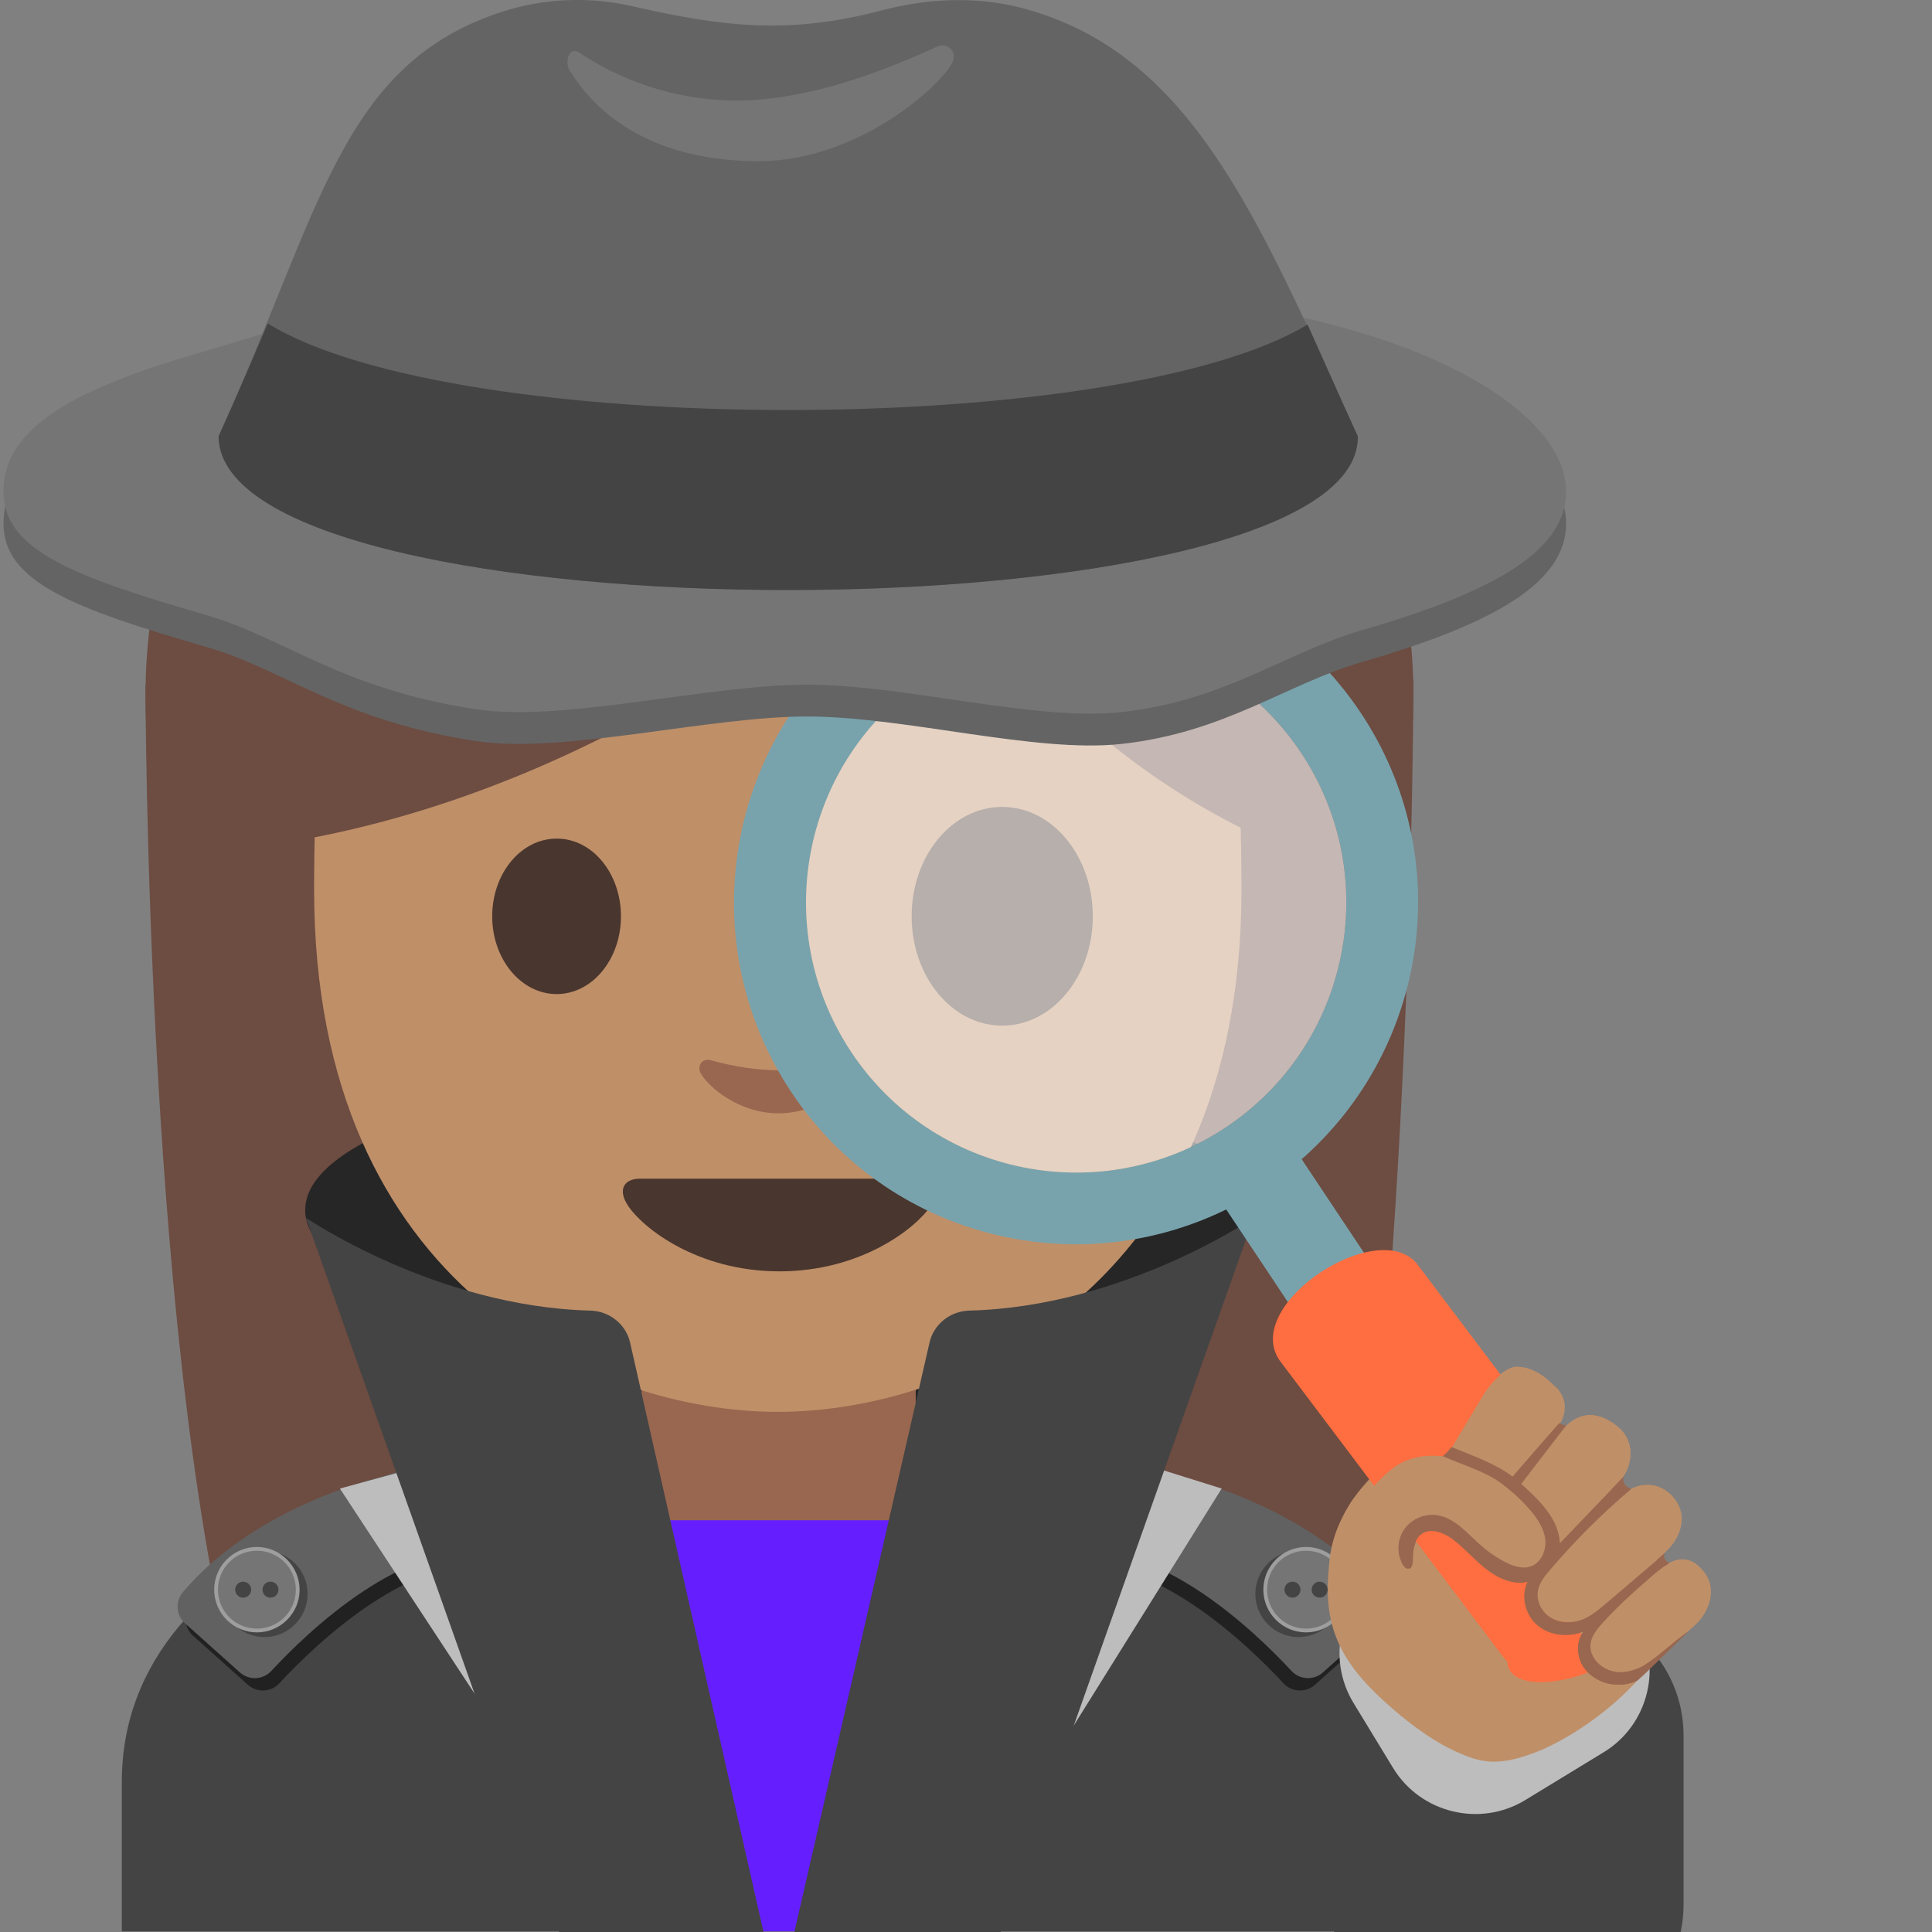 <svg width="128" height="128" style="enable-background:new 0 0 128 128;" xmlns="http://www.w3.org/2000/svg" xmlns:xlink="http://www.w3.org/1999/xlink">
  <rect width="100%" height="100%" fill="#808080" stroke="none"/>
  <path id="XMLID_67_" d="M16.15,113.51C9.64,91.17,9.64,45.37,9.64,45.37l84-0.33c0,0,0,41.49-4.88,68.19 L16.15,113.51z" style="fill:#6D4C41;"/>
  <g id="XMLID_10_">
    <ellipse id="XMLID_54_" cx="51.64" cy="46.09" rx="42" ry="39.5" style="fill:#6D4C41;"/>
  </g>
  <path id="XMLID_9_" d="M8.07,118.07v9.89h87.14v-9.89c0-15.17-21.39-22.87-43.24-22.84 C30.25,95.25,8.07,102.01,8.07,118.07z" style="fill:#444444;"/>
  <path d="M83.06,80.18c0,2.08-2.32,4-6.24,5.54c-5.73,2.26-17.05,31.65-27.36,31.65 c-6.71,0-10.75-28.55-15.86-29.61c-8.09-1.68-13.38-4.45-13.38-7.59c0-5.12,14.07-9.26,31.42-9.26S83.06,75.07,83.06,80.18z" style="fill:#262626;"/>
  <path id="XMLID_8_" d="M51.59,90.23H42.5v9.59c0,4.34,3.7,7.86,8.26,7.86h1.65c4.56,0,8.26-3.52,8.26-7.86 v-9.59H51.59z" style="fill:#99674F;"/>
  <path id="XMLID_7_" d="M51.53,13.55c-24.35,0-30.72,18.87-30.72,45.39c0,26.51,18.89,34.6,30.72,34.6 c11.83,0,30.72-8.09,30.72-34.6C82.25,32.43,75.88,13.55,51.53,13.55z" style="fill:#BF8F68;"/>
  <path id="XMLID_6_" d="M60.87,78.09c-1.29,0-9.23,0-9.23,0s-7.94,0-9.23,0c-1.06,0-1.51,0.71-0.81,1.78 c0.98,1.49,4.61,4.36,10.04,4.36s9.06-2.87,10.04-4.36C62.38,78.8,61.92,78.09,60.87,78.09z" style="fill:#49362E;"/>
  <path id="XMLID_5_" d="M41.14,60.71c0,2.84-1.9,5.15-4.26,5.15c-2.35,0-4.27-2.3-4.27-5.15 c0-2.85,1.91-5.15,4.27-5.15C39.24,55.55,41.14,57.86,41.14,60.71" style="fill:#49362E;"/>
  <path id="XMLID_4_" d="M62.13,60.71c0,2.84,1.9,5.15,4.27,5.15c2.35,0,4.26-2.3,4.26-5.15 c0-2.85-1.91-5.15-4.26-5.15C64.04,55.55,62.13,57.86,62.13,60.71" style="fill:#444444;"/>
  <path id="XMLID_2_" d="M56.04,70.25c-1.57,0.44-3.2,0.66-4.46,0.66c-1.26,0-2.89-0.22-4.46-0.66 c-0.67-0.19-0.94,0.45-0.69,0.87c0.5,0.88,2.5,2.64,5.15,2.64c2.65,0,4.65-1.77,5.15-2.64C56.98,70.69,56.71,70.06,56.04,70.25z" style="fill:#99674F;"/>
  <path id="XMLID_1_" d="M60.71,34.41c-3.23,3.11-19.29,17.58-41.42,21.35V26.09c0,0,9.55-18.95,32.47-18.95 s32.47,19.43,32.47,19.43v29.19c0,0-15.02-5.76-22.56-21.17C61.5,34.21,61.01,34.12,60.71,34.41z" style="fill:#6D4C41;"/>
  <polygon points="42.82,100.72 60.25,100.72 53.1,127.96 50.12,127.96 " style="fill:#651FFF;"/>
  <polygon points="42.51,94.38 32.51,100.25 42.09,110.31 39.8,118.32 50.28,128.11 " style="fill:#646464;"/>
  <polygon points="60.67,94.38 70.67,100.25 61.09,110.31 63.38,118.32 52.9,128.11 " style="fill:#646464;"/>
  <g>
    <path d="M25.25,98.82c-1.89,0.51-8.42,2.55-12.6,7.48c-0.52,0.61-0.46,1.54,0.14,2.07l3.63,3.25 c0.6,0.54,1.53,0.5,2.08-0.09c2.4-2.59,8.86-8.82,14.69-7.82l-3.92-6.2l-2.83,0.96C26.05,98.6,25.65,98.71,25.25,98.82z" style="fill:#212121;"/>
    <path d="M24.72,98c-1.89,0.51-8.42,2.55-12.6,7.48c-0.52,0.61-0.46,1.54,0.14,2.07l3.63,3.25 c0.6,0.54,1.53,0.5,2.08-0.09c2.4-2.59,8.86-8.82,14.69-7.82l-3.92-6.2l-2.83,0.96C25.52,97.77,25.12,97.89,24.72,98z" style="fill:#616161;"/>
    <circle cx="17.52" cy="105.6" r="2.86" style="fill:#444444;"/>
    <g>
      <g>
        <circle cx="17.02" cy="105.32" r="2.7" style="fill:#757575;"/>
        <path d="M17.02,102.74c1.42,0,2.58,1.15,2.58,2.58s-1.15,2.58-2.58,2.58s-2.58-1.15-2.58-2.58 S15.59,102.74,17.02,102.74 M17.02,102.49c-1.56,0-2.83,1.27-2.83,2.83c0,1.56,1.27,2.83,2.83,2.83s2.83-1.27,2.83-2.83 C19.84,103.76,18.57,102.49,17.02,102.49L17.02,102.49z" style="fill:#9E9E9E;"/>
      </g>
      <g>
        <circle cx="17.92" cy="105.32" r="0.53" style="fill:#444444;"/>
        <circle cx="16.11" cy="105.32" r="0.53" style="fill:#444444;"/>
      </g>
    </g>
  </g>
  <g>
    <path d="M78.29,98.82c1.89,0.51,8.42,2.55,12.6,7.48c0.52,0.61,0.46,1.54-0.14,2.07l-3.63,3.25 c-0.6,0.54-1.53,0.5-2.08-0.09c-2.4-2.59-8.86-8.82-14.69-7.82l3.92-6.2l2.83,0.96C77.49,98.6,77.89,98.71,78.29,98.82z" style="fill:#212121;"/>
    <path d="M78.82,98c1.89,0.51,8.42,2.55,12.6,7.48c0.52,0.61,0.46,1.54-0.14,2.07l-3.63,3.25 c-0.6,0.54-1.53,0.5-2.08-0.09c-2.4-2.59-8.86-8.82-14.69-7.82l3.92-6.2l2.83,0.96C78.02,97.77,78.42,97.89,78.82,98z" style="fill:#616161;"/>
    <circle cx="86.03" cy="105.6" r="2.86" style="fill:#444444;"/>
    <g>
      <g>
        <circle cx="86.53" cy="105.32" r="2.7" style="fill:#757575;"/>
        <path d="M86.53,102.74c1.42,0,2.58,1.15,2.58,2.58s-1.15,2.58-2.58,2.58c-1.42,0-2.58-1.15-2.58-2.58 S85.1,102.74,86.53,102.74 M86.53,102.49c-1.56,0-2.83,1.27-2.83,2.83c0,1.56,1.27,2.83,2.83,2.83s2.83-1.27,2.83-2.83 C89.36,103.76,88.09,102.49,86.53,102.49L86.53,102.49z" style="fill:#9E9E9E;"/>
      </g>
      <g>
        <circle cx="85.63" cy="105.32" r="0.53" style="fill:#444444;"/>
        <circle cx="87.43" cy="105.32" r="0.53" style="fill:#444444;"/>
      </g>
    </g>
  </g>
  <polygon points="26.63,97.5 22.52,98.62 41.81,128 47.23,128 " style="fill:#BDBDBD;"/>
  <polygon points="76.56,97.25 80.94,98.62 62.6,128 57.19,128 " style="fill:#BDBDBD;"/>
  <path d="M20.27,80.68c0,0,8.6,5.89,18.83,6.15c1.29,0.03,2.4,0.92,2.66,2.18l9.09,40.16h-13.4L20.27,80.68z" style="fill:#444444;"/>
  <path d="M83.06,80.68c0,0-8.6,5.89-18.83,6.15c-1.29,0.03-2.4,0.92-2.66,2.18l-9.21,40.16h13.52L83.06,80.68z " style="fill:#444444;"/>
  <path d="M102.91,134.83h-6.09c-4.75,0-8.63-3.88-8.63-8.63v-11.23c0-4.75,3.88-8.63,8.63-8.63h6.09 c4.75,0,8.63,3.88,8.63,8.63v11.23C111.54,130.95,107.66,134.83,102.91,134.83z" style="fill:#444444;"/>
  <path d="M92.3,117.14l-2.63-4.32c-1.82-2.99-0.87-6.93,2.12-8.75l5.2-3.17c2.99-1.82,6.93-0.87,8.75,2.12 l2.63,4.32c1.82,2.99,0.87,6.93-2.12,8.75l-5.2,3.17C98.06,121.08,94.13,120.13,92.3,117.14z" style="fill:#BDBDBD;"/>
  <path id="XMLID_26_" d="M60.4,60.71c0,4,2.68,7.24,6,7.24c3.31,0,6-3.24,6-7.24c0-4.01-2.69-7.25-6-7.25 C63.08,53.46,60.4,56.7,60.4,60.71" style="fill:#49362E;"/>
  <g>
    <path d="M91.8,97c1.22-0.94,2.65-1.03,4.1-0.74c0.8-1.49,2.36-3.94,2.9-4.58c0.64-0.75,1.54-1.72,3.27-0.62 c1.13,0.71,1.67,1.78,0.73,3.2c-0.35,0.53-0.72,1.07-1.09,1.59l0.72,0.28c0.35-0.47,0.68-0.9,0.93-1.22 c1.05-1.36,2.37-1.55,3.78-0.42c1.24,0.99,0.98,2.53,0.4,3.34c-0.3,0.43-1.29,1.54-2.31,2.6l0.15,0.31l0.03,0.11 c0.68-0.63,1.35-1.23,1.82-1.65c1.27-1.12,2.64-1.06,3.55-0.09c1.11,1.17,0.56,2.57-0.08,3.33c-0.48,0.56-2.41,2.35-3.78,3.48 l0.17,0.57c0.09-0.09,0.19-0.17,0.29-0.26c0.02-0.02,0.03-0.03,0.05-0.05c0.09-0.08,0.17-0.16,0.26-0.24 c0.02-0.02,0.04-0.04,0.06-0.05c0.1-0.09,0.21-0.19,0.31-0.28c0,0,0.01-0.01,0.01-0.01c0.11-0.1,0.22-0.2,0.34-0.3 c0.02-0.02,0.04-0.04,0.06-0.06c0.09-0.08,0.18-0.16,0.26-0.23c0.04-0.03,0.07-0.06,0.11-0.09c0.08-0.07,0.15-0.13,0.23-0.2 c0.04-0.03,0.08-0.07,0.11-0.1c0.07-0.06,0.15-0.13,0.22-0.19c0.03-0.03,0.07-0.06,0.1-0.09c0.1-0.09,0.21-0.18,0.31-0.26 c1.2-1,2.1-1.02,2.93-0.12c1.17,1.26,0.4,2.84-0.23,3.49c-0.63,0.66-3.03,2.66-3.99,3.18c-0.06,0.03-0.12,0.06-0.19,0.08l0.18,0.59 c-3.03,3.33-6.51,4.69-6.51,4.69c-2.81,1.14-3.97,0.78-5.66,0c-1.92-0.89-3.75-2.5-4.05-2.76c-3.11-2.67-4.62-5.04-4.28-9 c0.08-0.95,0.08-2.45,1.46-4.66C90.04,98.71,90.98,97.63,91.8,97z" style="fill:#BF8F68;"/>
    <path d="M99.46,98.31c0,0-1.59-1.31-3.55-2.04l0.35-0.64c0,0,1.43,0.48,3.18,1.65 c0.29,0.19,0.53,0.37,0.77,0.56l0.37-0.53l2.48-3.51c0,0-0.15,0.29,0.23,0.59c0.16,0.12,0.34,0.11,0.45,0.09 c-0.13,0.13-0.26,0.27-0.39,0.43l-2.56,3.4c0.09,0.08,0.18,0.16,0.28,0.24c1.3,1.16,2.36,2.52,2.25,3.68 c2.3-2.28,4.23-4.4,4.23-4.4c-0.17,0.58,0.51,0.82,0.51,0.82c-1.81,1.33-5.32,5.25-5.32,5.25c-1.53,1.61-0.54,2.78-0.54,2.78 c1.16,1.45,3.04,0.42,3.04,0.42c0.28-0.11,2.11-1.66,3.4-2.77l1.29-1.12l0,0l0,0l0.36-0.31c-0.04,0.03-0.17,0.19,0.04,0.45 c0.1,0.13,0.21,0.17,0.29,0.19c-0.24,0.13-0.5,0.3-0.77,0.53c-0.62,0.52-2.41,2.15-2.55,2.27l-0.44,0.42 c-1.44,1.39-1.46,1.98-1.46,1.98c-0.23,1.22,1.06,1.85,1.06,1.85c1.2,0.65,2.46-0.25,2.46-0.25c0.49-0.34,2.93-2.25,2.93-2.25 l-3.31,3.21c-0.28,0.19-0.47,0.19-0.69,0.24c-2.03,0.44-3.02-1.21-3.02-1.21c-0.39-0.63-0.3-1.22-0.3-1.22 c0.04-0.37,0.19-0.71,0.38-1.02c-1.94,0.85-3.31-0.63-3.31-0.63c-0.81-0.96-0.67-1.97-0.4-2.66c-0.08,0.02-0.16,0.04-0.24,0.05 c0,0-1.36,0.44-3.75-2c-0.8-0.82-0.94-0.91-1.57-1.26c0,0-1.47-0.62-1.88,0.68c0,0-0.18,0.41-0.18,1.26c0,0-0.01,0.68-0.52,0.26 c-0.15-0.13-0.35-0.46-0.42-0.87c0,0-0.09-0.42,0.19-1.08c0,0,0.55-1.84,2.51-1.42c1.02,0.22,1.46,0.68,2.11,1.38 c0,0,2.19,2.1,3.45,2.09c0,0,1.19-0.05,1.53-1.37C102.43,102.51,102.75,100.6,99.46,98.31z" style="fill:#99674F;"/>
  </g>
  <g id="XMLID_16_">
    <path id="XMLID_23_" d="M58.72,40.93c-10.41,6.95-13.22,21.02-6.29,31.43c6.38,9.57,18.76,12.69,28.81,7.77 l7.33,11.01l5-3.33L86.24,76.8c8.41-7.38,10.29-20.01,3.91-29.58C83.21,36.81,69.14,33.99,58.72,40.93z M86.19,49.86 c5.48,8.22,3.26,19.33-4.96,24.82c-8.23,5.48-19.34,3.26-24.82-4.96c-5.48-8.23-3.26-19.34,4.96-24.82 C69.59,39.42,80.7,41.64,86.19,49.86z" style="fill:#78A3AD;"/>
    <path id="XMLID_22_" d="M61.37,44.9c-8.23,5.48-10.44,16.59-4.96,24.82 c5.48,8.22,16.59,10.44,24.82,4.96c8.22-5.49,10.44-16.6,4.96-24.82C80.7,41.64,69.59,39.42,61.37,44.9z" style="opacity:0.6;fill:#FFFFFF;"/>
    <path d="M109.09,104.07c-0.05-0.14-0.1-0.29-0.19-0.42c0,0-14.86-19.7-14.87-19.72 c-2.4-3.6-11.79,2.41-9.27,6.18l14.87,19.72c0.06,0.09,0.15,0.16,0.23,0.24c0.05,1.18,1.41,1.5,2.89,1.34 c2.32-0.25,4.23-1.28,5.78-3.05c0.37-0.42,0.87-0.96,1.06-1.49C109.99,105.77,110.12,104.52,109.09,104.07z" style="fill:#FF6E40;"/>
  </g>
  <path d="M107.47,97.92c0.02-0.03,0.05-0.07,0.07-0.09c0.57-0.82,0.84-2.35-0.4-3.34 c-1.36-1.08-2.62-0.94-3.65,0.27c0,0-0.14-0.07-0.34-0.17c0.1-0.14,0.2-0.29,0.3-0.43c0.38-0.82,0.25-1.5-0.18-2.06 c-0.05-0.11-0.92-0.84-1.02-0.91c-0.89-0.61-1.52-0.61-1.52-0.61c-1.05-0.32-2.4,1.75-2.4,1.75L96,96.21 c-0.14,0.1-0.28,0.19-0.41,0.27c-1.2-0.13-2.37,0.06-3.38,0.85c-0.81,0.63-1.76,1.71-2.3,2.57c-1.38,2.21-1.38,3.71-1.46,4.66 c-0.02,0.2-0.01,0.38-0.02,0.58c1.86,0.32,4.07,0.31,4.9-1.19c-0.13-0.24-0.22-0.55-0.24-0.67c-0.09-0.53,0.01-1.09,0.29-1.54 c0.44-0.71,1.29-1.13,2.12-1.05c1.28,0.13,1.89,1.65,2.87,2.49c0.46,0.4,1.24,0.37,1.78,0.65c0.52,0.26,1.12,0.47,1.67,0.28 c0.04-0.01,0.07-0.04,0.1-0.06c0.06,0.09,0.17,0.26,0.32,0.49c-0.18,0.26-0.33,0.54-0.38,0.85c-0.12,0.69,0.26,1.42,0.86,1.78 c0.44,0.27,0.97,0.35,1.48,0.28c0.46,0.67,0.89,1.27,1.14,1.59c-0.01,0.87,0.83,1.63,1.71,1.72c0.93,0.1,1.84-0.35,2.58-0.92 c0.75-0.57,1.4-1.26,2.18-1.76c-0.03,0.03-0.07,0.06-0.1,0.1c0.34-0.3,0.63-0.56,0.79-0.73c0.63-0.66,1.4-2.23,0.23-3.49 c-0.66-0.72-1.38-0.83-2.25-0.34c-0.24-0.1-0.54-0.18-0.74-0.26c0.14-0.12,0.27-0.23,0.41-0.35c0.24-0.23,0.43-0.43,0.54-0.56 c0.64-0.75,1.19-2.15,0.08-3.33c-0.74-0.77-1.76-0.96-2.79-0.43c-0.3,0.26-0.6,0.53-0.9,0.79c-0.1-0.28-0.21-0.57-0.31-0.85 C107.02,98.39,107.24,98.16,107.47,97.92z" style="fill:#BF8F68;"/>
  <g>
    <path id="XMLID_62_" d="M103.76,34.67c0,3.88-4.62,6.61-13.52,9.19c-5.06,1.47-9.07,4.68-15.96,5.43 c-5.71,0.62-14.32-1.82-20.82-1.82c-6.5,0-16.08,2.48-21.77,1.65c-8.99-1.31-12.87-4.76-17.93-6.23 c-8.9-2.58-13.53-4.33-13.53-8.22c0-3.88,3.89-6.55,12.79-9.13c5.06-1.47,13.56-4.31,20.45-5.07C39.2,19.84,45.5,21.16,52,21.16 c6.5,0,12.8-1.32,18.52-0.69c6.9,0.75,14.11,2.07,19.17,3.54C98.58,26.59,103.76,30.78,103.76,34.67z" style="fill:#646464;"/>
    <path id="XMLID_61_" d="M103.76,32.56c0,3.88-4.62,6.61-13.52,9.19c-5.06,1.47-9.07,4.68-15.96,5.43 c-5.71,0.62-14.32-1.82-20.82-1.82c-6.5,0-16.08,2.48-21.77,1.65c-8.99-1.31-12.87-4.76-17.93-6.23 c-8.9-2.58-13.53-4.33-13.53-8.22c0-3.88,3.89-6.55,12.79-9.13c5.06-1.47,13.56-4.31,20.45-5.07C39.2,17.74,45.5,19.06,52,19.06 c6.5,0,12.8-1.32,18.52-0.69c6.9,0.75,14.11,2.07,19.17,3.54C98.58,24.48,103.76,28.68,103.76,32.56z" style="fill:#757575;"/>
    <g id="XMLID_1903_">
      <defs>
        <path id="XMLID_60_" d="M89.96,28.91L89.96,28.91C83.39,14.61,79.03,3.54,67.74,0.54c-3.05-0.81-6.27-0.65-9.33,0.15 c-6.15,1.62-10.55,1.09-16.52-0.28c-2.84-0.65-5.82-0.53-8.59,0.36C22.56,4.23,21.28,13.93,14.48,28.91h0 C14.63,42.55,90.11,42.42,89.96,28.91z"/>
      </defs>
      <use style="overflow:visible;fill:#646464;" xlink:href="#XMLID_60_"/>
      <clipPath id="XMLID_11_">
        <use style="overflow:visible;" xlink:href="#XMLID_60_"/>
      </clipPath>
    </g>
    <path id="XMLID_59_" d="M38.4,3.5c3.6,2.4,8.01,3.52,12.33,3.06c3.97-0.42,7.76-1.84,11.41-3.49 c0.62-0.28,1.25,0.34,1,0.97c-0.55,1.41-6.14,6.64-12.88,6.64c-6.22,0-10.38-2.47-12.55-6.07C37.43,4.14,37.66,3.01,38.4,3.5z" style="fill:#757575;"/>
    <path id="XMLID_58_" d="M86.63,21.5c-12.49,7.55-56.51,7.58-68.89-0.07c-1.04,2.45-2.12,4.96-3.26,7.48 c0.15,13.64,75.63,13.51,75.48,0h0C88.84,26.46,87.74,23.97,86.63,21.5z" style="fill:#444444;"/>
  </g>
  <path d="M103.77,94.43c-0.23,0-0.47-0.15-0.47-0.15c-0.01,0.01-0.01,0.02-0.02,0.03 c-0.25,0.26-3.07,3.52-3.07,3.52c-1.1-0.85-2.75-1.43-4.04-1.96c-0.18,0.19-0.35,0.45-0.6,0.6c1.23,0.55,2.82,1,3.9,1.81 c0.72,0.54,1.38,1.14,1.96,1.83c0.46,0.56,0.88,1.19,0.95,1.91c0.07,0.72-0.29,1.53-0.97,1.76c-0.55,0.19-1.15-0.02-1.67-0.28 c-0.54-0.28-1.05-0.62-1.51-1.01c-0.98-0.84-1.86-2-3.14-2.12c-0.83-0.08-1.68,0.34-2.12,1.05c-0.28,0.46-0.38,1.01-0.29,1.54 c0.04,0.25,0.37,1.35,0.81,0.83c0.12-0.15,0.12-0.36,0.12-0.56c0-0.59,0.1-1.26,0.58-1.6c0.6-0.42,1.43-0.1,2.02,0.33 c0.8,0.59,1.45,1.37,2.23,1.98c0.78,0.62,1.78,1.08,2.76,0.87c-0.47,0.96-0.14,2.21,0.68,2.89c0.82,0.68,2.03,0.8,3.02,0.4 c-0.52,0.69-0.45,1.73,0.06,2.43c0.51,0.7,1.4,1.07,2.27,1.08c0.38,0.01,0.76-0.05,1.09-0.22c0.07-0.04,0.13-0.09,0.2-0.14 l-0.16-0.54l0.05,0.18l0.11,0.37c0.2-0.14,0.39-0.3,0.56-0.47c0.1-0.1,0.2-0.2,0.31-0.3c0.79-0.77,1.57-1.53,2.36-2.3 c0.03-0.03,0.07-0.06,0.1-0.1c-0.79,0.51-1.44,1.2-2.18,1.76c-0.75,0.57-1.65,1.02-2.58,0.92c-0.93-0.1-1.82-0.92-1.71-1.85 c0.06-0.56,0.45-1.02,0.83-1.43c0.6-0.66,1.23-1.28,1.89-1.88c0.18-0.16,0.36-0.32,0.54-0.48c0.04-0.04,0.09-0.08,0.13-0.12 c0.04-0.03,0.07-0.06,0.11-0.09c0.08-0.07,0.15-0.13,0.23-0.2c0.04-0.03,0.08-0.07,0.11-0.1c0.07-0.06,0.15-0.13,0.22-0.19 c0.03-0.03,0.07-0.06,0.1-0.09c0.1-0.09,0.21-0.18,0.31-0.26c0.21-0.17,0.41-0.31,0.6-0.42c0.05-0.04,0.1-0.08,0.15-0.12 c-0.27-0.04-0.44-0.38-0.3-0.62c-0.04,0.03-0.07,0.06-0.11,0.09c-1.26,1.08-2.52,2.15-3.79,3.23c-0.5,0.42-1.01,0.85-1.62,1.08 c-0.66,0.24-1.43,0.22-2.03-0.14c-0.6-0.36-0.98-1.09-0.86-1.78c0.09-0.53,0.44-0.97,0.79-1.37c1.63-1.92,3.41-3.7,5.33-5.33 c0.02-0.01,0.03-0.03,0.05-0.05c-0.34-0.07-0.59-0.46-0.5-0.8c-0.03,0.03-0.05,0.06-0.08,0.08c-1.38,1.44-2.75,2.87-4.13,4.31 c-0.08-1.61-1.37-2.85-2.56-3.93C100.78,98.31,103.65,94.59,103.77,94.43z" style="fill:#99674F;"/>
</svg>